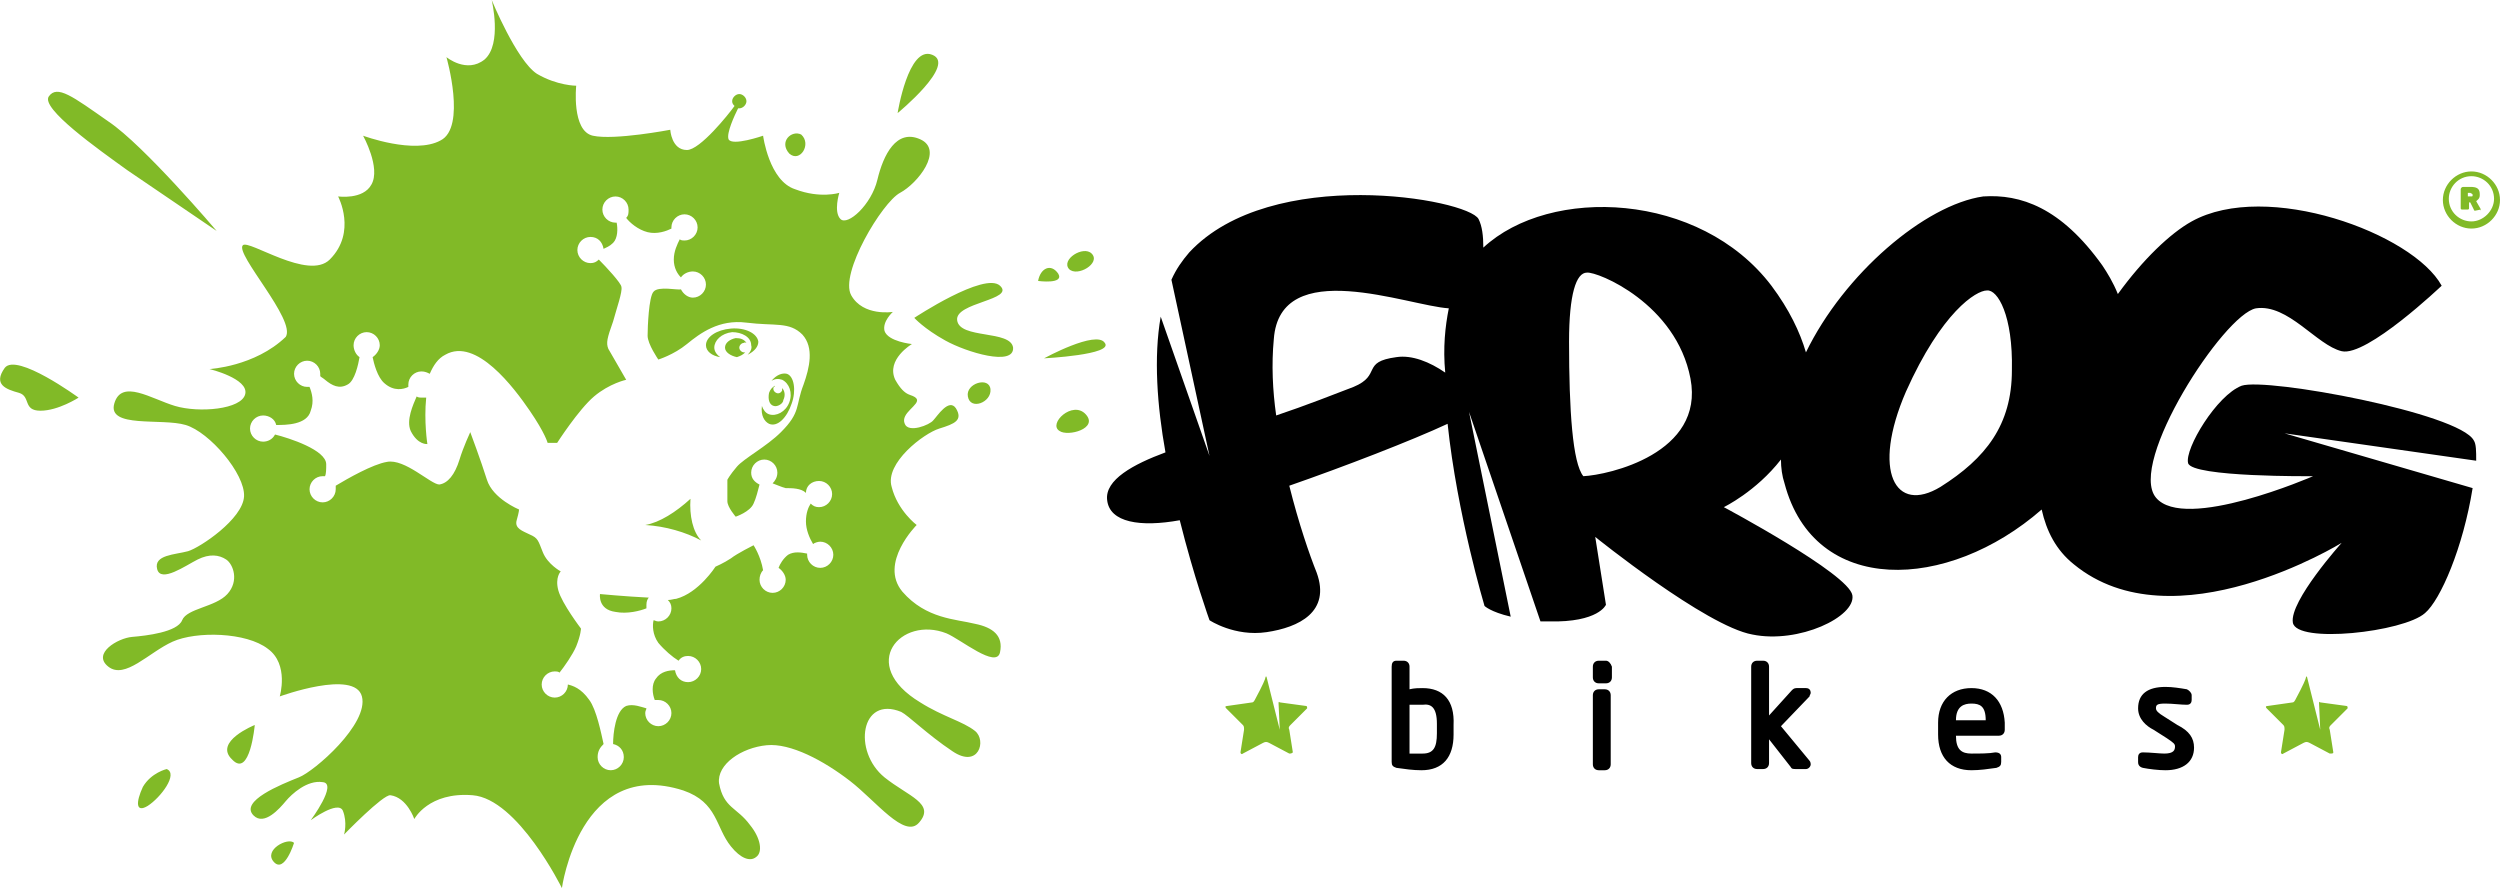 <svg version="1.1" id="Layer_1" xmlns="http://www.w3.org/2000/svg" x="0" y="0" viewBox="0 0 210 74.6" style="enable-background:new 0 0 210 74.6" xml:space="preserve" width="210" height="74.6"><style>.st0{fill:#81ba27}</style><path class="st0" d="M21.4 60.9s-.4 4.5-1.9 2.9c-1.6-1.5 1.9-2.9 1.9-2.9m61.8-28.2c.1 1.1-1.7 1.8-1.9.6-.2-1.1 1.8-1.7 1.9-.6m8 2.1c1.1 1.2-1.5 1.9-2.2 1.4-1-.6 1.1-2.6 2.2-1.4m-3.5-4.7s4.4-2.4 5.1-1.3c.8 1-5.1 1.3-5.1 1.3m2.1-7.5c-.7-.8 1.2-2 1.9-1.3.8.8-1.2 2-1.9 1.3m-2.6 1c.2-1.1 1.1-1.5 1.7-.6.5.9-1.7.6-1.7.6m-10.4 3.1s5.9-3.9 7.2-2.7c1.3 1.2-3.8 1.4-3.6 2.9.2 1.6 4.5.8 4.7 2.3.1 1.6-3.9.4-5.7-.6-1.8-1-2.6-1.9-2.6-1.9M75.4 9.5s.9-5.7 2.9-4.9c2.1.8-2.9 4.9-2.9 4.9m-8.1 1.8c.9.8-.1 2.4-1 1.6-.9-1 .2-2 1-1.6m-49.1 8.1-7.5-5.1c-2.5-1.8-7.3-5.2-6.6-6.2s2 0 5 2.1c3 2 9.1 9.2 9.1 9.2m-11.6 14s-1.7 1.1-3.2 1.1-.8-1.2-1.8-1.5c-1.1-.3-2.2-.7-1.2-2.1 1-1.3 6.2 2.5 6.2 2.5m18.1 37.4s-.8 2.6-1.7 1.6c-.9-1 1.2-2.1 1.7-1.6M14 64.6c1 .4-.5 2.4-1.6 3.1-1 .6-1-.3-.4-1.6.7-1.2 2-1.5 2-1.5m40.3-13.8v.3c-.5.2-1.6.5-2.6.3-1.5-.2-1.3-1.5-1.3-1.5s2.1.2 4.1.3c-.1.1-.2.3-.2.6M35.8 33.4c-.2 2 .1 3.9.1 3.9s-.8.1-1.4-1.1c-.4-.9.2-2.2.5-2.9.1.1.3.1.5.1h.3M58 41.9c-.1 1.4.2 2.8.9 3.5-1.3-.7-3-1.2-4.7-1.3 1.2-.2 2.6-1.1 3.8-2.2M59.3 29c0-.7.9-1.3 2.1-1.4 1.2-.1 2.2.4 2.3 1.1 0 .4-.3.8-.9 1.1.2-.2.4-.5.3-.8 0-.7-.8-1.1-1.6-1.1-.9.1-1.5.7-1.5 1.3 0 .3.2.6.5.8-.7-.1-1.2-.5-1.2-1m1.6.2c0-.4.4-.7.9-.8.4 0 .7.1.9.4-.1 0-.1-.1-.2 0-.2 0-.4.2-.4.4s.2.4.4.4h.1c-.2.2-.4.3-.7.4-.5-.1-1-.4-1-.8m3.7 6.4c-.4-.2-.7-.7-.6-1.5.1.3.3.6.6.7.6.2 1.4-.2 1.7-1 .3-.8 0-1.6-.6-1.9-.3-.1-.6-.1-.9.1.4-.5.9-.7 1.3-.6.6.2.8 1.4.4 2.5-.4 1.2-1.2 2-1.9 1.7m.4-1.5c-.4-.1-.5-.6-.4-1.1.1-.3.3-.5.5-.6 0 0 0 .1-.1.1-.1.2 0 .4.2.5s.4 0 .5-.2v-.2c.2.2.3.6.1 1 0 .3-.5.6-.8.5m-41-5.8c.9-1.4-4.3-7-3.6-7.7.5-.5 5.5 3 7.3 1.2 2.3-2.3.7-5.3.7-5.3s2.1.3 2.8-1c.8-1.4-.7-4.1-.7-4.1s4.3 1.6 6.5.4c2.2-1.1.5-7 .5-7s1.7 1.4 3.2.2c1.5-1.3.6-5 .6-5s2.1 5.1 3.8 6.2c1.7 1 3.3 1 3.3 1s-.4 3.8 1.4 4.2 6.5-.5 6.5-.5.1 1.7 1.4 1.7c1.1 0 3.5-3 4-3.7-.1-.1-.2-.2-.2-.4 0-.3.3-.6.6-.6s.6.3.6.6-.3.6-.6.6H62c-.3.6-1 2.1-.8 2.6.3.6 2.9-.3 2.9-.3s.5 3.8 2.7 4.5c2.1.8 3.7.3 3.7.3s-.5 1.6.1 2.2 2.6-1.2 3.1-3.3 1.6-4.3 3.6-3.4-.2 3.7-1.7 4.5c-1.5.8-5.1 6.8-4.1 8.6 1 1.8 3.5 1.4 3.5 1.4s-.9.8-.7 1.6c.3.9 2.3 1.1 2.3 1.1s-2.2 1.3-1.4 3c.9 1.6 1.4 1.1 1.8 1.6.3.5-1.4 1.2-1 2.1.3.8 2.1.1 2.4-.3.3-.3 1.3-1.9 1.9-1 .6 1-.1 1.3-1.4 1.7s-4.6 2.9-4 4.9c.5 2 2.1 3.2 2.1 3.2s-3.2 3.2-1.2 5.6c2 2.3 4.5 2.3 6.1 2.7 1.5.3 2.4 1 2.1 2.4s-3.3-1.1-4.5-1.6c-3.8-1.5-7.5 2.6-2.2 5.8 1.9 1.2 3.6 1.6 4.6 2.4 1 .8.3 3.2-1.9 1.7-2.1-1.4-3.7-3-4.3-3.3-3.4-1.4-4.1 3.3-1.4 5.5 2 1.6 4.3 2.2 2.9 3.8-1.2 1.4-3.6-1.8-5.8-3.5-2.2-1.7-5-3.2-7-3-2.1.2-4.2 1.6-4 3.2.4 2.1 1.5 2 2.6 3.5.9 1.1 1.1 2.3.5 2.7-.5.4-1.3.1-2.1-.9-1.3-1.6-1.1-3.7-4-4.7-8.7-2.8-10.2 8.2-10.2 8.2s-3.7-7.5-7.5-7.8c-3.7-.3-4.9 2-4.9 2s-.6-1.8-2-2c-.6-.1-3.9 3.3-3.9 3.3s.3-1-.1-2c-.4-.9-2.7.8-2.7.8s2.3-3.1 1-3.2c-1.3-.2-2.6 1-3.1 1.6s-1.8 2.1-2.7 1.2c-1.2-1.2 2.3-2.6 3.8-3.2 1.3-.5 5.9-4.5 5.3-6.8-.6-2.3-6.9 0-6.9 0s.8-2.7-1-4c-1.8-1.4-6-1.5-8-.6s-4 3.2-5.4 2.1c-1.4-1.1.8-2.4 2-2.5s3.8-.4 4.2-1.4 2.8-1.1 3.8-2.2.5-2.5-.1-2.9-1.4-.5-2.4 0-3.1 2-3.4.8c-.3-1.2 1.5-1.2 2.6-1.5 1-.3 4.6-2.7 4.7-4.6.1-1.9-2.9-5.4-4.9-6s-6.6.3-6-1.8 3.1-.4 5.1.2c2 .6 5.6.3 5.9-1s-3-2.1-3-2.1 3.8-.2 6.4-2.7m26.2 35.3c0 .6.5 1.1 1.1 1.1s1.1-.5 1.1-1.1c0-.6-.4-1-.9-1.1 0-.9.2-2.8 1.1-3.2.6-.2 1.3.1 1.7.2 0 .1-.1.2-.1.4 0 .6.5 1.1 1.1 1.1s1.1-.5 1.1-1.1-.5-1.1-1.1-1.1H55c-.2-.5-.3-1.3.1-1.8.4-.6 1.1-.7 1.6-.7.1.6.5 1 1.1 1s1.1-.5 1.1-1.1-.5-1.1-1.1-1.1c-.3 0-.6.1-.8.4-.5-.3-1.2-.9-1.7-1.5-.5-.7-.5-1.5-.4-1.9.1 0 .2.1.4.1.6 0 1.1-.5 1.1-1.1 0-.3-.1-.5-.3-.7.3 0 .5-.1.7-.1 1.9-.5 3.3-2.7 3.3-2.7s.7-.3 1.3-.7c.5-.4 1.9-1.1 1.9-1.1s.6.9.8 2.1c-.2.2-.3.5-.3.8 0 .6.5 1.1 1.1 1.1.6 0 1.1-.5 1.1-1.1 0-.4-.3-.8-.6-1 .1-.3.4-.8.8-1.1.5-.3 1.1-.2 1.6-.1v.1c0 .6.5 1.1 1.1 1.1s1.1-.5 1.1-1.1-.5-1.1-1.1-1.1c-.2 0-.5.1-.6.2-.3-.5-.6-1.2-.6-1.9s.2-1.2.4-1.5c.2.2.4.3.7.3.6 0 1.1-.5 1.1-1.1s-.5-1.1-1.1-1.1-1.1.4-1.1 1c-.4-.4-1.2-.4-1.7-.4-.4-.1-.8-.3-1.1-.4.2-.2.4-.5.4-.9 0-.6-.5-1.1-1.1-1.1s-1.1.5-1.1 1.1c0 .5.3.8.7 1-.1.4-.3 1.2-.5 1.6-.3.7-1.5 1.1-1.5 1.1s-.7-.8-.7-1.3v-1.8s.2-.4.8-1.1c.6-.7 2.5-1.7 3.7-2.9 1.7-1.7 1.2-2.2 1.9-4 .5-1.4.9-3.1-.1-4.2-1.1-1.1-2.3-.7-4.7-1-2.3-.3-3.9.9-5 1.8s-2.4 1.3-2.4 1.3-.9-1.3-.9-2 .1-3.3.5-3.7c.4-.5 2.1-.1 2.3-.2.2.4.6.7 1 .7.6 0 1.1-.5 1.1-1.1s-.5-1.1-1.1-1.1c-.4 0-.8.2-1 .5-.3-.3-.6-.8-.6-1.5s.3-1.3.5-1.7c.1.1.3.1.4.1.6 0 1.1-.5 1.1-1.1s-.5-1.1-1.1-1.1-1.1.5-1.1 1.1v.1c-.4.2-1.2.5-2 .3s-1.5-.8-1.8-1.2c.2-.2.2-.4.2-.7 0-.6-.5-1.1-1.1-1.1s-1.1.5-1.1 1.1.5 1.1 1.1 1.1h.1c.1.5.1 1.3-.3 1.7-.3.3-.6.4-.8.5-.1-.6-.5-1-1.1-1s-1.1.5-1.1 1.1.5 1.1 1.1 1.1c.3 0 .5-.1.7-.3.6.6 1.9 2 1.9 2.3.1.4-.4 1.8-.7 2.9-.5 1.4-.6 1.8-.4 2.3.4.7 1.5 2.6 1.5 2.6s-1.4.3-2.7 1.4c-1.3 1.1-3.1 3.9-3.1 3.9H46s-.2-.8-1.5-2.7-4.5-6.2-7.1-4.7c-.6.3-1 .9-1.3 1.6-.2-.1-.4-.2-.7-.2-.6 0-1.1.5-1.1 1.1v.2c-.4.2-1.2.4-2-.3-.6-.5-.9-1.7-1-2.2.3-.2.6-.6.6-1 0-.6-.5-1.1-1.1-1.1s-1.1.5-1.1 1.1c0 .4.2.8.5 1-.1.6-.4 2-1 2.3-.7.4-1.3.1-1.9-.4-.1-.1-.3-.2-.4-.3v-.2c0-.6-.5-1.1-1.1-1.1s-1.1.5-1.1 1.1.5 1.1 1.1 1.1h.2c.2.5.4 1.2.1 2-.3 1.2-2.1 1.2-2.9 1.2-.1-.5-.6-.8-1.1-.8-.6 0-1.1.5-1.1 1.1s.5 1.1 1.1 1.1c.4 0 .8-.2 1-.6 1.2.3 4.3 1.3 4.3 2.5 0 .4 0 .8-.1 1h-.2c-.6 0-1.1.5-1.1 1.1s.5 1.1 1.1 1.1 1.1-.5 1.1-1.1v-.3c1-.6 3.1-1.8 4.3-2 1.5-.3 3.7 1.9 4.4 1.9.7-.1 1.3-.8 1.7-2.1.3-1 .9-2.3.9-2.3s.9 2.4 1.4 4 2.7 2.5 2.7 2.5 0 .2-.2.9.5.9 1.1 1.2c.7.3.7.5 1.1 1.5.4 1 1.5 1.6 1.5 1.6s-.5.5-.2 1.6 1.9 3.2 1.9 3.2 0 .5-.4 1.5c-.3.7-1 1.7-1.4 2.2-.1-.1-.3-.1-.4-.1-.6 0-1.1.5-1.1 1.1s.5 1.1 1.1 1.1 1.1-.5 1.1-1.1c.4.1 1.1.3 1.8 1.3.6.8 1 2.8 1.2 3.7-.3.3-.5.6-.5 1.1M108.3 63.3l-1.7-.9c-.2-.1-.3-.1-.5 0l-1.7.9c-.1.1-.2 0-.2-.1l.3-1.9c0-.2 0-.3-.1-.4l-1.4-1.4c-.1-.1-.1-.2.1-.2l2.1-.3s.1 0 .2-.2c.7-1.3.9-1.8.9-1.9 0-.1.1-.1.1 0l1.1 4.4-.1-2.2c0-.1 0-.2.1-.1l2.2.3c.1 0 .1.1.1.2l-1.4 1.4c-.1.1-.2.2-.1.4l.3 1.9c-.1.1-.2.1-.3.1M195.7 63.3l-1.7-.9c-.2-.1-.3-.1-.5 0l-1.7.9c-.1.1-.2 0-.2-.1l.3-1.9c0-.2 0-.3-.1-.4l-1.4-1.4c-.1-.1-.1-.2.1-.2l2.1-.3s.1 0 .2-.2c.7-1.3.9-1.8.9-1.9 0-.1.1-.1.1 0l1.1 4.4-.1-2.2c0-.1 0-.2.1-.1l2.2.3c.1 0 .1.1.1.2l-1.4 1.4c-.1.1-.2.2-.1.4l.3 1.9c0 .1-.1.1-.3.1"/><path d="M166.6 16.5c3.1-.2 6.5.9 10 5.8.4.6.9 1.4 1.3 2.4 2.1-2.9 4.4-5.1 6.2-6.1 6.3-3.5 18.6 1 21 5.4 0 0-6.3 6-8.4 5.5-2.1-.5-4.5-4-7.2-3.6-2.7.5-10.8 13-8.4 15.9 2.4 2.9 13.2-1.8 13.2-1.8s-10.2.1-10.5-1.1c-.3-1.2 2.4-5.7 4.5-6.5 2.1-.7 18.3 2.3 19.5 4.6.2.3.2.9.2 1.7l-16.1-2.3 15.8 4.6c-.8 5-2.7 9.4-4 10.5-1.8 1.6-10.8 2.6-11.1.8s4.1-6.7 4.1-6.7-14.1 8.7-22.5 1.8c-1.5-1.2-2.3-2.8-2.7-4.6-7.9 6.9-19.1 7.3-21.6-2.2-.2-.6-.3-1.3-.3-2-2.1 2.7-4.8 4-4.8 4s10.5 5.6 10.8 7.4c.3 1.8-4.5 4.1-8.4 3.3-3.9-.7-13.2-8.2-13.2-8.2l.9 5.7s-.6 1.5-4.8 1.4h-.7l-6-17.6 3.5 17.2c-1.7-.4-2.2-.9-2.2-.9s-2.3-7.7-3.1-15.3c-3 1.4-8.7 3.6-13.3 5.2.8 3.2 1.7 5.8 2.3 7.3 1.2 3.3-1.5 4.6-4.2 5s-4.8-1-4.8-1-1.3-3.6-2.5-8.4c-3.3.6-5.9.2-6.1-1.7-.2-1.7 2.2-3 4.9-4-.7-3.9-1-8-.4-11.4l4.1 11.7-3.2-14.8c.4-.9.9-1.6 1.5-2.3 6.9-7.4 23.4-4.5 24.3-2.8.3.6.4 1.4.4 2.4 5.6-5.2 18.2-4.7 24.2 3.2 1.5 2 2.4 3.9 2.9 5.6 3.2-6.6 10-12.4 14.9-13.1m.3 7.9c-.9 0-3.8 1.8-6.8 8.5-2.9 6.7-.9 10.3 2.9 8 3.8-2.4 6-5.2 6-9.8.1-4.6-1.2-6.8-2.1-6.7m-45.2 1.5c-3.4-.2-14.2-4.5-14.7 2.6-.2 2.1-.1 4.3.2 6.4 2.4-.8 5.2-1.9 6.5-2.4 2.4-1 .6-2.1 3.6-2.5 1.3-.2 2.8.4 4.1 1.3-.2-2.1 0-3.9.3-5.4M133 40c2.1-.1 10.2-1.9 9-8.2s-7.8-9-8.7-8.9c-.9 0-1.5 1.8-1.5 5.8 0 5.8.3 10.2 1.2 11.3M119.5 57.8c-.3 0-.7 0-1.1.1V56c0-.3-.2-.5-.5-.5h-.6c-.3 0-.4.2-.4.5v8c0 .3.1.4.4.5.7.1 1.4.2 2.1.2 1.8 0 2.7-1.1 2.7-3v-.8c.1-2.1-.9-3.1-2.6-3.1zm1.2 3v.8c0 1.2-.3 1.7-1.2 1.7h-1.1v-4.1h1.1c.7-.1 1.2.2 1.2 1.6zM165.6 57.8c-1.7 0-2.8 1.1-2.8 2.9v1c0 1.9 1 3 2.8 3 .7 0 1.4-.1 2.1-.2.3-.1.4-.2.4-.5v-.4c0-.2-.1-.4-.5-.4-.5.1-1.3.1-2 .1-.8 0-1.3-.3-1.3-1.5h3.6c.3 0 .5-.2.5-.5v-.6c-.1-1.8-1.1-2.9-2.8-2.9zm-1.3 2.7c0-1.2.7-1.4 1.3-1.4.7 0 1.2.2 1.2 1.4h-2.5zM134.8 57.9h-.5c-.3 0-.5.2-.5.5v5.8c0 .3.2.5.5.5h.5c.3 0 .5-.2.5-.5v-5.8c0-.3-.2-.5-.5-.5zM182.9 60.9l-1.1-.7c-.5-.3-.7-.5-.7-.7 0-.3.1-.4.8-.4.6 0 1.3.1 1.8.1.3 0 .4-.2.4-.4v-.4c0-.2-.2-.4-.4-.5-.6-.1-1.2-.2-1.8-.2-1.5 0-2.3.6-2.3 1.8 0 .9.7 1.5 1.3 1.8l1.1.7c.6.4.7.5.7.7 0 .3-.1.6-.9.6-.4 0-1.2-.1-1.8-.1-.3 0-.4.2-.4.4v.4c0 .1 0 .4.4.5.5.1 1.3.2 1.9.2 1.5 0 2.4-.7 2.4-1.9 0-.8-.4-1.4-1.4-1.9zM134.9 55.5h-.6c-.3 0-.5.2-.5.5v.9c0 .3.2.5.5.5h.6c.3 0 .5-.2.5-.5V56c-.1-.3-.3-.5-.5-.5zM152.1 58.2c0-.2-.1-.4-.4-.4h-.8c-.2 0-.3.1-.4.2l-1.9 2.1V56c0-.3-.2-.5-.5-.5h-.5c-.3 0-.5.2-.5.5v8.1c0 .3.2.5.5.5h.5c.3 0 .5-.2.5-.5v-2l1.8 2.3c.1.2.2.2.5.2h.8c.2 0 .4-.2.4-.4 0 0 0-.2-.1-.3l-2.4-2.9 2.4-2.5c0-.1.1-.2.1-.3z"/><path class="st0" d="M207.7 16.4c0 .1 0 .1-.2.1h-.2v-.3h.2c.2.1.2.1.2.2zm.7 1.2-.4-.7c.1-.1.3-.2.3-.5v-.1c0-.5-.3-.6-.8-.6h-.6c-.1 0-.2.1-.2.2v1.6s0 .1.1.1h.5s.1 0 .1-.1V17h.1l.3.6s0 .1.1.1l.5-.1c-.1.1 0 .1 0 0"/><path class="st0" d="M207.6 19.2c-1.3 0-2.4-1.1-2.4-2.4 0-1.3 1.1-2.4 2.4-2.4 1.3 0 2.4 1.1 2.4 2.4s-1.1 2.4-2.4 2.4zm0-4.4c-1.1 0-1.9.9-1.9 1.9 0 1.1.9 1.9 1.9 1.9s1.9-.9 1.9-1.9c0-1.1-.9-1.9-1.9-1.9z"/></svg>